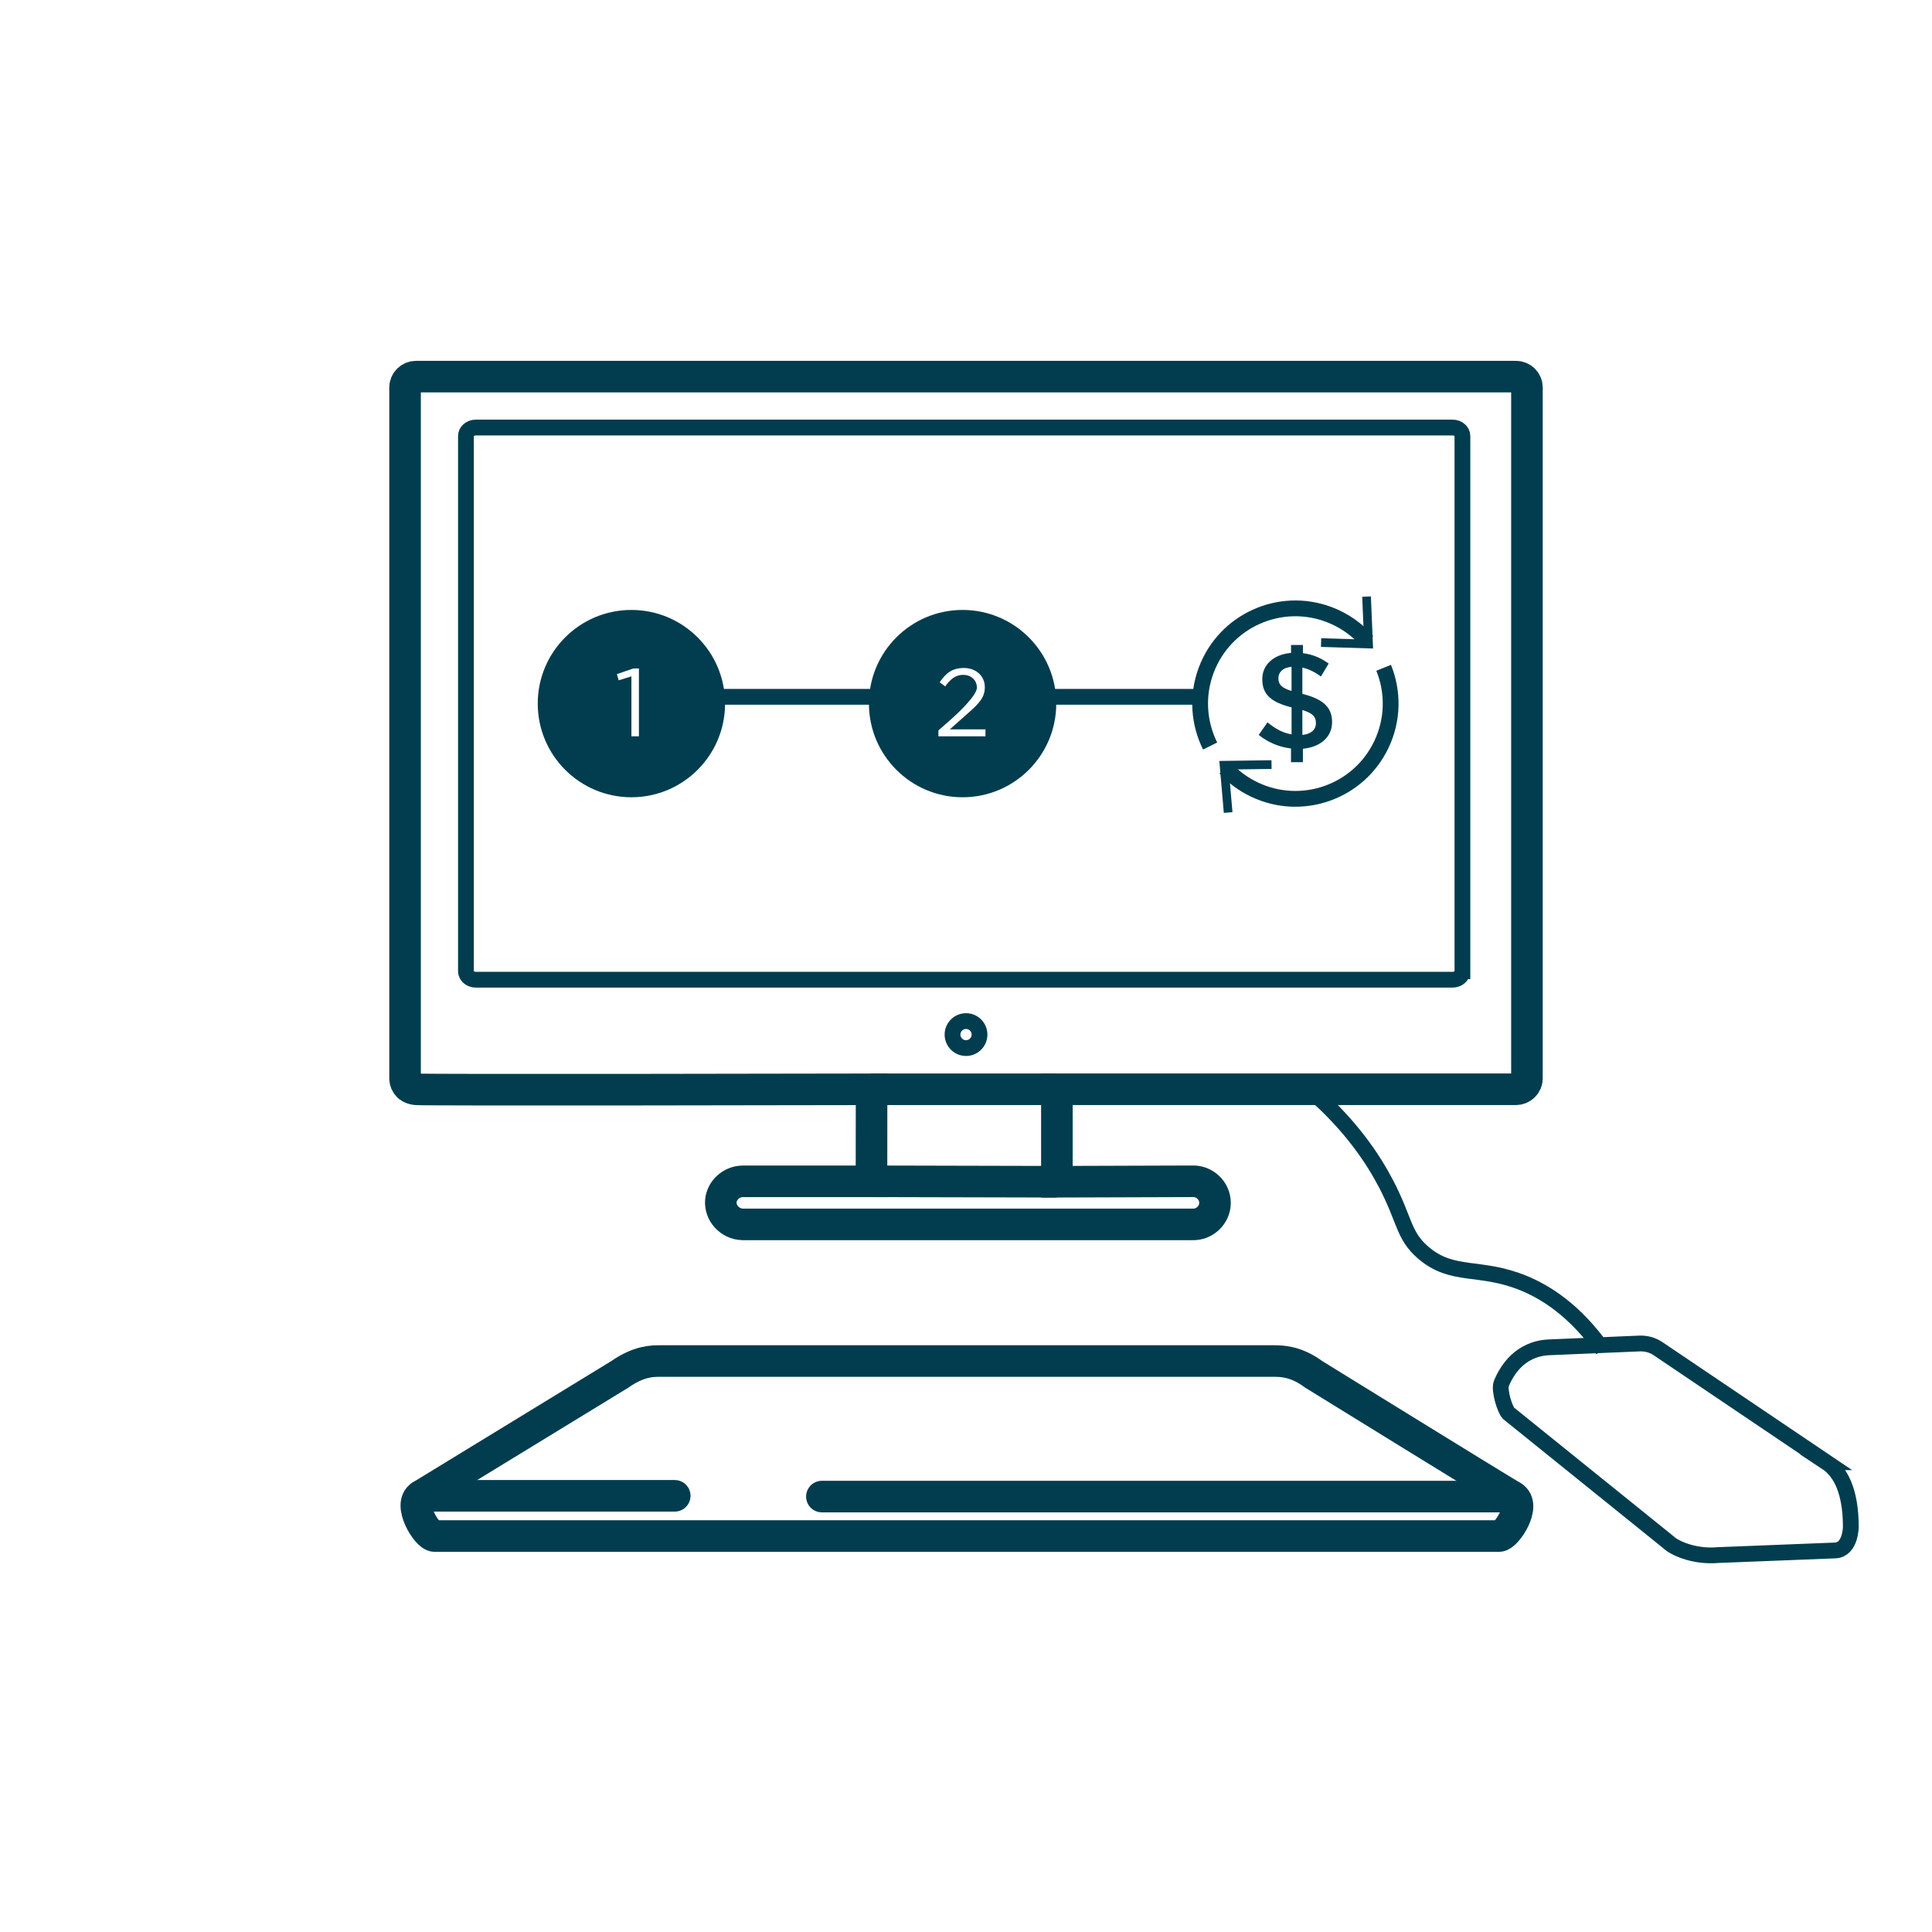 <?xml version="1.0" encoding="UTF-8"?><svg id="Layer_1" xmlns="http://www.w3.org/2000/svg" viewBox="0 0 61.2 61.2"><path d="M50.773,42.754c-.901-1.268-1.828-1.826-2.495-2.102-1.401-.58-2.26-.167-3.195-.972-.637-.549-.576-1.033-1.181-2.188-.4-.764-1.08-1.801-2.292-2.87" style="fill:none; stroke:#013d4f; stroke-miterlimit:10; stroke-width:.5px;"/><path d="M57.853,46.319c.446.294.775.91.775,2.045,0,0,0,.711-.479.749l-3.726.147c-.805.072-1.435-.263-1.559-.396l-5.078-4.095c-.124-.133-.304-.735-.23-.937.172-.421.592-1.113,1.518-1.153l2.889-.122c.279,0,.457.094.591.187l5.299,3.575Z" style="fill:none; stroke:#013d4f; stroke-miterlimit:10; stroke-width:.5px;"/><path d="M48.369,34.161c0,.19-.157.344-.349.344h-14.541v2.929c1.427-.005,2.855-.009,4.282-.014.396-.021.729.299.727.686-.002.38-.329.695-.718.679h-14.248c-.412-.013-.72-.369-.687-.744.03-.336.329-.616.696-.62h4.075c.001-.972.002-1.943.003-2.915-1.405.003-14.131.028-14.429,0-.161-.015-.247-.101-.247-.101-.063-.062-.102-.148-.102-.243V12.274c0-.19.157-.344.349-.344h34.84c.193,0,.349.154.349.344v21.887Z" style="fill:none; stroke:#013d4f; stroke-miterlimit:10;"/><path d="M46.325,30.767c0,.147-.139.267-.31.267H15.07c-.171,0-.31-.12-.31-.267V13.81c0-.147.139-.267.31-.267h30.945c.171,0,.31.12.31.267v16.957Z" style="fill:none; stroke:#013d4f; stroke-miterlimit:10; stroke-width:.5px;"/><path d="M30.173,32.773c0-.236.191-.428.428-.428s.427.192.427.428-.191.427-.427.427-.428-.191-.428-.427Z" style="fill:none; stroke:#013d4f; stroke-miterlimit:10; stroke-width:.5px;"/><path d="M47.91,47.407c.459.267-.188,1.25-.42,1.25H13.759c-.232,0-.856-1.007-.42-1.274l6.298-3.849c.598-.42,1.028-.42,1.259-.42h19.457c.232,0,.692,0,1.259.42,0,0,5.839,3.606,6.298,3.873Z" style="fill:none; stroke:#013d4f; stroke-miterlimit:10;"/><path d="M26.035,47.407h21.875M13.339,47.383h8.035" style="fill:none; stroke:#013d4f; stroke-linecap:round; stroke-linejoin:round;"/><line x1="27.582" y1="34.505" x2="33.451" y2="34.505" style="fill:none; stroke:#013d4f; stroke-miterlimit:10;"/><line x1="27.606" y1="37.42" x2="33.478" y2="37.434" style="fill:none; stroke:#013d4f; stroke-miterlimit:10;"/><line x1="28.029" y1="22.073" x2="22.761" y2="22.073" style="fill:none; stroke:#013d4f; stroke-miterlimit:10; stroke-width:.5px;"/><line x1="38.152" y1="22.073" x2="33.264" y2="22.073" style="fill:none; stroke:#013d4f; stroke-miterlimit:10; stroke-width:.5px;"/><path d="M20.001,19.321c-1.639,0-2.967,1.329-2.967,2.967s1.329,2.967,2.967,2.967,2.967-1.329,2.967-2.967-1.329-2.967-2.967-2.967ZM20.239,23.324h-.238v-1.899l-.403.125-.057-.195.521-.18h.177v2.148Z" style="fill:#013d4f;"/><path d="M41.845,21.429c-.191-.138-.39-.238-.59-.282v.833c.659.165.941.425.941.889v.008c0,.473-.373.789-.924.841v.425h-.377v-.434c-.377-.043-.733-.195-1.023-.429l.278-.399c.247.204.481.334.763.381v-.854c-.633-.16-.928-.399-.928-.889v-.004c0-.468.369-.785.911-.833v-.251h.377v.26c.312.039.572.152.815.329l-.243.407ZM40.912,21.889v-.767c-.278.026-.416.173-.416.36v.004c0,.182.082.299.416.403ZM41.255,22.492v.789c.278-.03.429-.165.429-.373v-.008c0-.191-.096-.308-.429-.408Z" style="fill:#013d4f;"/><path d="M43.83,21.154c.307.758.307,1.637-.073,2.432-.717,1.504-2.518,2.142-4.022,1.424-.358-.171-.667-.403-.92-.677" style="fill:none; stroke:#013d4f; stroke-miterlimit:10; stroke-width:.5px;"/><polygon points="40.276 24.082 40.28 24.358 38.924 24.376 39.041 25.727 38.767 25.75 38.625 24.105 40.276 24.082" style="fill:#013d4f;"/><path d="M38.333,23.632c-.36-.725-.43-1.591-.122-2.408.588-1.559,2.328-2.346,3.887-1.758.485.183.895.477,1.212.843" style="fill:none; stroke:#013d4f; stroke-miterlimit:10; stroke-width:.5px;"/><polygon points="41.844 20.492 41.852 20.217 43.208 20.259 43.151 18.904 43.426 18.893 43.495 20.543 41.844 20.492" style="fill:#013d4f;"/><path d="M30.492,19.321c-1.639,0-2.967,1.329-2.967,2.967s1.329,2.967,2.967,2.967,2.967-1.329,2.967-2.967-1.329-2.967-2.967-2.967ZM31.216,23.324h-1.49v-.186l.432-.381c.326-.292.787-.759.787-.972,0-.251-.198-.408-.43-.408-.243,0-.402.128-.573.366l-.176-.129c.192-.286.393-.454.768-.454.384,0,.662.256.662.604v.006c0,.311-.165.503-.54.829l-.569.505h1.13v.22Z" style="fill:#013d4f;"/></svg>